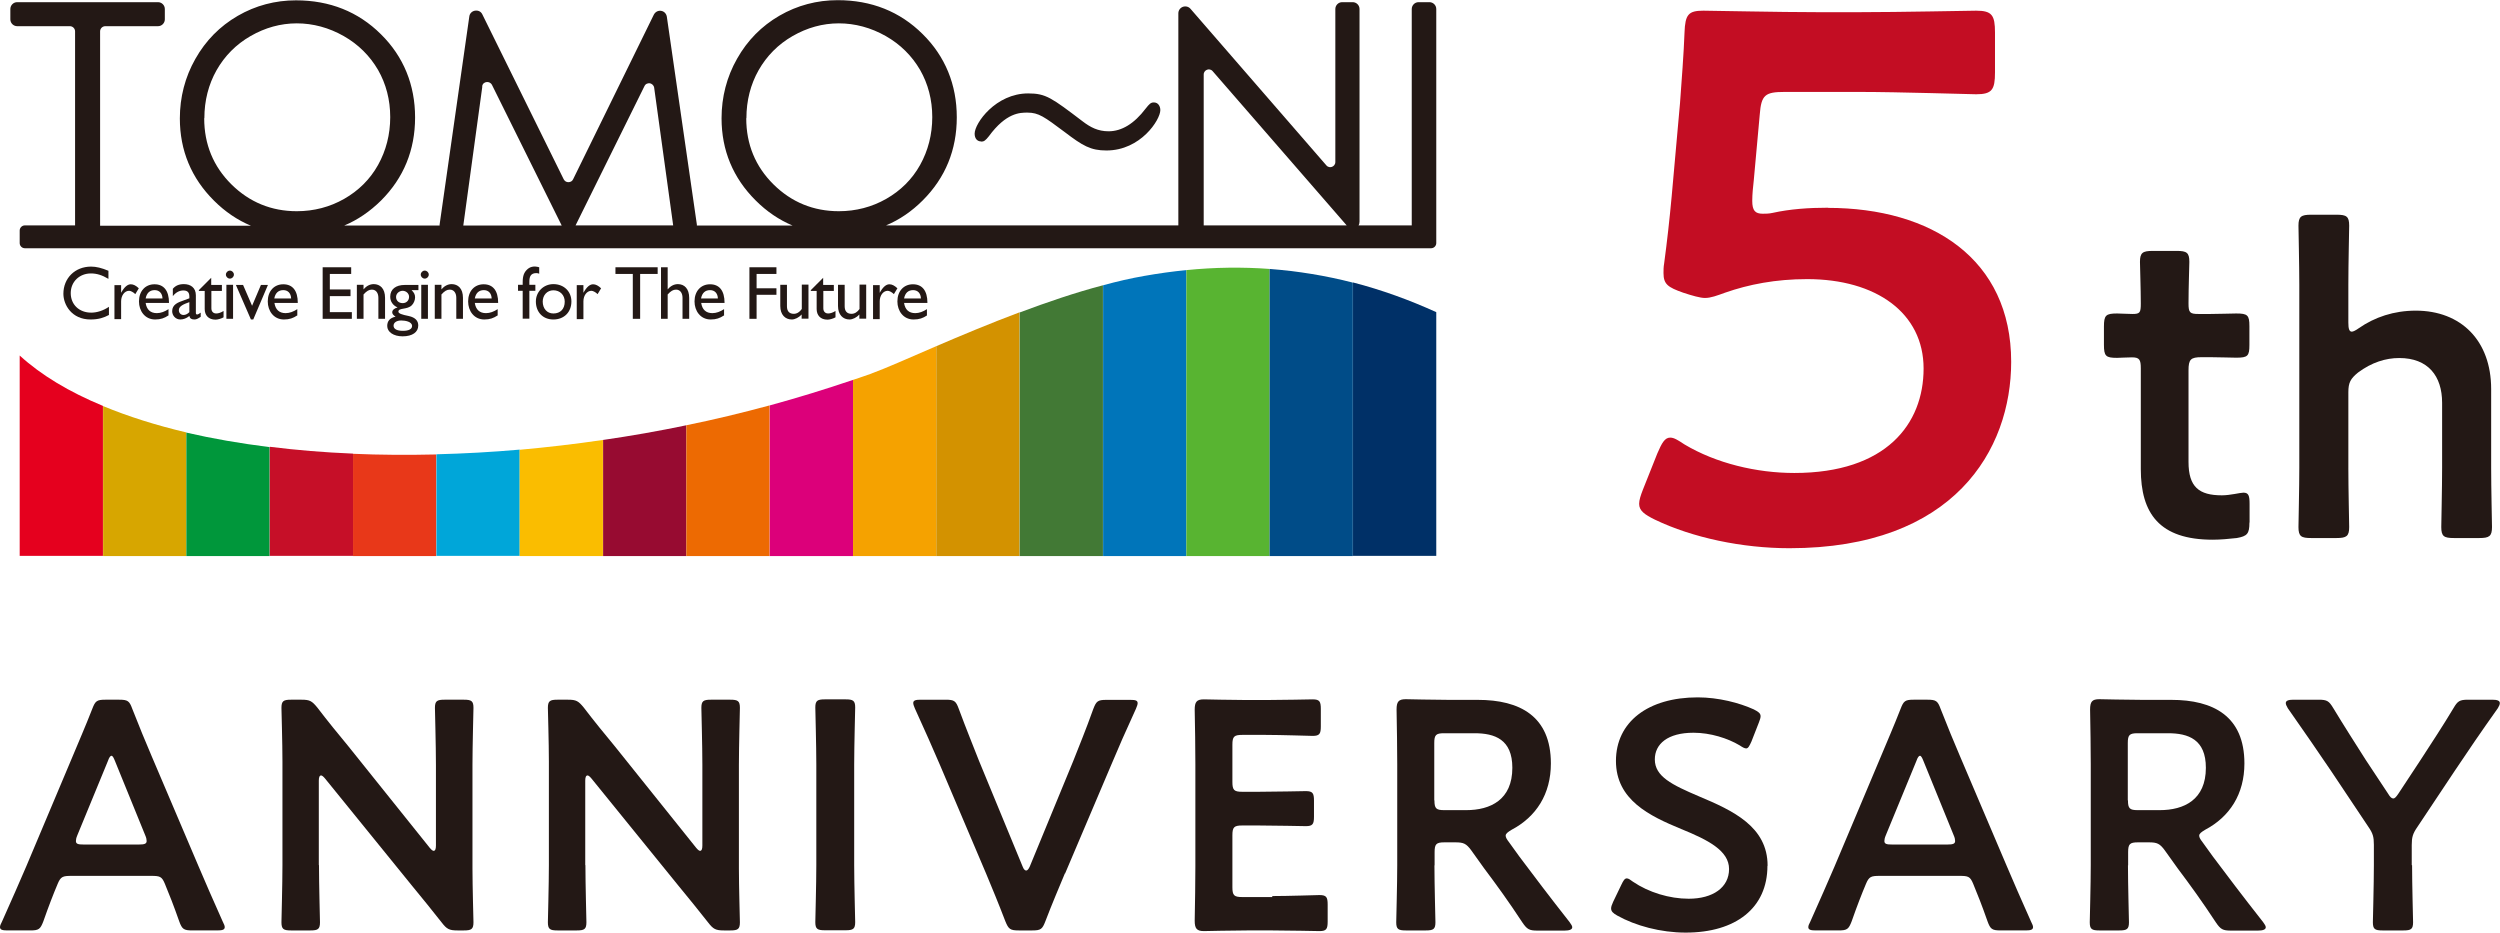 <?xml version="1.0" encoding="UTF-8"?><svg id="_レイヤー_2" xmlns="http://www.w3.org/2000/svg" viewBox="0 0 149.85 55.9"><g id="_画像"><path d="M6.49,16.71c-.37-.22-.69-.32-1.04-.32-.69,0-1.21.5-1.21,1.18s.5,1.17,1.23,1.17c.34,0,.72-.12,1.06-.35v.49c-.3.16-.62.27-1.1.27-1.14,0-1.63-.89-1.63-1.54,0-.94.7-1.63,1.66-1.63.31,0,.63.08,1.04.25v.48Z" style="fill:#231815;"/><path d="M7.26,17.08v.47h0c.2-.36.39-.51.58-.51.16,0,.31.08.48.24l-.21.35c-.12-.12-.28-.2-.37-.2-.27,0-.48.28-.48.63v1.07h-.4v-2.04h.4Z" style="fill:#231815;"/><path d="M10.09,18.91c-.24.16-.46.24-.79.24-.62,0-.97-.52-.97-1.08,0-.62.38-1.03.93-1.03s.87.37.87,1.12h-1.4c.06.4.29.61.67.61.24,0,.47-.09.7-.24v.39ZM9.74,17.89c-.01-.31-.19-.5-.47-.5-.3,0-.48.18-.54.5h1Z" style="fill:#231815;"/><path d="M12.03,18.99c-.18.12-.26.16-.38.16-.17,0-.27-.06-.3-.21-.17.14-.36.21-.54.21-.29,0-.49-.24-.49-.5,0-.4.36-.53.68-.64l.35-.13v-.11c0-.25-.12-.36-.36-.36-.22,0-.44.1-.63.34v-.44c.16-.19.37-.28.66-.28.4,0,.72.21.72.67v1.05c0,.08.03.1.08.1.04,0,.12-.04.21-.11v.25ZM11.35,18.11c-.34.12-.63.24-.63.48,0,.17.12.29.28.29.12,0,.24-.06.35-.17v-.59Z" style="fill:#231815;"/><path d="M12.67,17.08h.63v.36h-.63v1.04c0,.24.17.31.28.31.14,0,.29-.05.45-.15v.38c-.14.08-.35.14-.48.14-.43,0-.65-.27-.65-.64v-1.08h-.35v-.05l.74-.74v.42Z" style="fill:#231815;"/><path d="M13.78,16.7c-.13,0-.24-.11-.24-.24s.11-.24.24-.24.24.11.24.24-.11.24-.24.24M13.97,19.11h-.4v-2.04h.4v2.04Z" style="fill:#231815;"/><polygon points="14.14 17.08 14.57 17.08 15.11 18.33 15.64 17.08 16.06 17.08 15.18 19.15 15.04 19.15 14.14 17.08" style="fill:#231815;"/><path d="M17.81,18.91c-.24.16-.46.24-.79.24-.62,0-.97-.52-.97-1.08,0-.62.38-1.03.93-1.03s.87.37.87,1.12h-1.4c.06.4.29.61.67.61.24,0,.47-.09.7-.24v.39ZM17.45,17.89c-.01-.31-.19-.5-.47-.5-.3,0-.48.18-.54.5h1Z" style="fill:#231815;"/><polygon points="21.05 16.42 19.77 16.42 19.77 17.35 21.01 17.35 21.01 17.75 19.77 17.75 19.77 18.71 21.09 18.71 21.09 19.11 19.34 19.11 19.34 16.02 21.05 16.02 21.05 16.42" style="fill:#231815;"/><path d="M21.8,17.34h0c.15-.19.37-.31.6-.31.38,0,.68.26.68.82v1.26h-.4v-1.26c0-.3-.15-.49-.39-.49-.17,0-.31.08-.5.29v1.46h-.4v-2.04h.4v.27Z" style="fill:#231815;"/><path d="M25.08,17.39h-.41c.16.16.21.27.21.44s-.09.36-.19.46c-.27.29-.81.14-.81.39,0,.11.21.18.61.26.43.09.58.31.58.57,0,.4-.35.65-.94.65-.54,0-.92-.26-.92-.62,0-.3.16-.48.5-.56-.14-.09-.2-.17-.2-.26,0-.13.12-.24.32-.29h0c-.15-.07-.26-.16-.33-.27-.07-.1-.11-.23-.11-.38,0-.44.33-.7.87-.7h.82v.31ZM24.04,19.21c-.27,0-.45.13-.45.31,0,.2.2.31.56.31s.55-.11.55-.29c0-.26-.41-.33-.65-.33M24.14,17.43c-.22,0-.4.17-.4.37,0,.22.16.37.4.37.22,0,.38-.16.38-.38,0-.2-.18-.36-.39-.36" style="fill:#231815;"/><path d="M25.46,16.7c-.13,0-.24-.11-.24-.24s.11-.24.24-.24.24.11.24.24-.11.24-.24.24M25.65,19.11h-.4v-2.04h.4v2.04Z" style="fill:#231815;"/><path d="M26.47,17.34h0c.15-.19.37-.31.6-.31.38,0,.68.26.68.82v1.26h-.4v-1.26c0-.3-.15-.49-.39-.49-.17,0-.31.08-.5.29v1.46h-.4v-2.04h.4v.27Z" style="fill:#231815;"/><path d="M29.82,18.91c-.24.16-.46.24-.79.24-.62,0-.97-.52-.97-1.08,0-.62.38-1.03.93-1.03s.87.37.87,1.12h-1.4c.06.4.29.61.67.61.24,0,.47-.09.7-.24v.39ZM29.47,17.89c-.01-.31-.19-.5-.47-.5-.3,0-.48.18-.54.5h1Z" style="fill:#231815;"/><path d="M32.33,16.41c-.07-.03-.11-.04-.18-.04-.32,0-.42.19-.42.5v.2h.36v.36h-.36v1.67h-.4v-1.67h-.28v-.36h.28v-.15c0-.4.09-.59.25-.75.17-.17.4-.25.74-.15v.39Z" style="fill:#231815;"/><path d="M34.25,18.07c0,.64-.44,1.08-1.08,1.08s-1.05-.45-1.05-1.08c0-.58.46-1.04,1.05-1.04.63,0,1.08.44,1.08,1.04M32.53,18.07c0,.43.26.72.64.72.42,0,.68-.27.68-.71,0-.39-.28-.68-.68-.68-.37,0-.64.29-.64.68" style="fill:#231815;"/><path d="M34.97,17.08v.47h0c.2-.36.39-.51.58-.51.16,0,.31.08.48.24l-.21.35c-.12-.12-.28-.2-.37-.2-.27,0-.48.28-.48.63v1.07h-.4v-2.04h.4Z" style="fill:#231815;"/><polygon points="39.42 16.42 38.37 16.42 38.37 19.11 37.93 19.11 37.93 16.42 36.89 16.42 36.89 16.02 39.42 16.02 39.42 16.42" style="fill:#231815;"/><path d="M40.03,17.34h0c.15-.19.37-.31.6-.31.39,0,.68.27.68.83v1.25h-.4v-1.26c0-.3-.15-.49-.39-.49-.17,0-.31.08-.5.29v1.46h-.4v-3.09h.4v1.32Z" style="fill:#231815;"/><path d="M43.39,18.91c-.24.16-.46.24-.79.24-.62,0-.97-.52-.97-1.08,0-.62.38-1.03.93-1.03s.87.37.87,1.12h-1.4c.06.4.29.61.67.61.24,0,.47-.09.7-.24v.39ZM43.03,17.89c-.01-.31-.19-.5-.47-.5-.3,0-.48.18-.54.5h1Z" style="fill:#231815;"/><polygon points="46.54 16.42 45.35 16.42 45.35 17.28 46.54 17.28 46.54 17.67 45.35 17.67 45.35 19.11 44.92 19.11 44.92 16.02 46.54 16.02 46.54 16.42" style="fill:#231815;"/><path d="M48.05,19.11v-.26c-.16.18-.4.3-.59.3-.4,0-.69-.29-.69-.81v-1.27h.4v1.29c0,.29.14.45.41.45.18,0,.35-.1.48-.29v-1.46h.4v2.04h-.4Z" style="fill:#231815;"/><path d="M49.35,17.08h.63v.36h-.63v1.04c0,.24.17.31.28.31.14,0,.29-.05.45-.15v.38c-.14.08-.35.14-.48.14-.43,0-.65-.27-.65-.64v-1.08h-.35v-.05l.74-.74v.42Z" style="fill:#231815;"/><path d="M51.51,19.11v-.26c-.16.18-.4.3-.59.3-.4,0-.69-.29-.69-.81v-1.27h.4v1.29c0,.29.14.45.41.45.18,0,.35-.1.48-.29v-1.46h.4v2.04h-.4Z" style="fill:#231815;"/><path d="M52.73,17.08v.47h0c.2-.36.39-.51.58-.51.16,0,.31.08.48.24l-.21.35c-.12-.12-.28-.2-.37-.2-.27,0-.48.28-.48.63v1.07h-.4v-2.04h.4Z" style="fill:#231815;"/><path d="M55.56,18.91c-.24.16-.46.24-.8.24-.62,0-.97-.52-.97-1.08,0-.62.38-1.03.93-1.03s.87.37.87,1.12h-1.4c.06.4.29.61.67.61.24,0,.47-.09.7-.24v.39ZM55.2,17.89c-.01-.31-.19-.5-.47-.5-.3,0-.48.18-.54.5h1Z" style="fill:#231815;"/><path d="M86.09.54c0-.23-.19-.41-.41-.41h-.65c-.23,0-.41.19-.41.41v12.97s0,0,0,0h-3.19c.04-.06.06-.14.06-.22V.54c0-.23-.19-.41-.41-.41h-.63c-.23,0-.41.19-.41.41v9.17c0,.16-.1.25-.2.29-.1.04-.24.03-.34-.09L71.36.53c-.11-.13-.29-.18-.46-.12-.16.06-.27.21-.27.39v12.71h-17.52c.81-.34,1.54-.84,2.2-1.5,1.36-1.36,2.04-3.03,2.04-4.98s-.69-3.65-2.05-4.99c-1.36-1.35-3.07-2.03-5.09-2.03-1.24,0-2.42.31-3.49.93-1.07.62-1.92,1.48-2.54,2.58-.62,1.09-.93,2.3-.93,3.57,0,1.92.69,3.58,2.05,4.93.66.66,1.4,1.16,2.21,1.5h-5.74s0-.04,0-.06l-1.8-12.46c-.03-.18-.16-.32-.34-.35-.18-.03-.35.06-.44.23l-4.84,9.87c-.05.11-.16.17-.28.17h0c-.12,0-.22-.06-.28-.17L28.91.86c-.08-.17-.25-.25-.44-.22-.18.03-.32.17-.34.35l-1.78,12.47s0,.04,0,.06h-5.72c.81-.34,1.54-.84,2.21-1.5,1.36-1.36,2.04-3.03,2.04-4.98s-.69-3.65-2.05-4.99c-1.36-1.35-3.07-2.03-5.09-2.03-1.24,0-2.42.31-3.49.93-1.07.62-1.92,1.48-2.54,2.58-.62,1.09-.93,2.3-.93,3.57,0,1.92.69,3.58,2.05,4.93.66.66,1.4,1.16,2.21,1.5H6V1.88c0-.17.14-.31.31-.31h3.16c.23,0,.41-.19.41-.41v-.62c0-.23-.19-.41-.41-.41H1.03c-.23,0-.41.19-.41.41v.62c0,.23.19.41.41.41h3.16c.17,0,.31.14.31.31v11.63H1.49c-.17,0-.31.14-.31.31v.75c0,.17.14.31.31.31h84.29c.17,0,.31-.14.31-.31v-1.06h0s0,0,0,0V.54ZM44.74,7.08c0-1.05.25-2.02.73-2.87.49-.86,1.17-1.55,2.04-2.05.87-.5,1.8-.76,2.77-.76s1.93.26,2.81.76c.88.5,1.57,1.19,2.06,2.03.48.84.73,1.79.73,2.83s-.25,2.01-.73,2.87c-.48.86-1.17,1.54-2.03,2.03-.86.49-1.82.74-2.84.74-1.52,0-2.84-.54-3.92-1.61-1.08-1.07-1.63-2.4-1.63-3.96M12.25,7.08c0-1.05.25-2.02.73-2.87.49-.86,1.17-1.55,2.04-2.05.87-.5,1.8-.76,2.77-.76s1.93.26,2.81.76c.88.5,1.57,1.19,2.06,2.03.48.84.73,1.79.73,2.83s-.25,2.01-.73,2.87c-.48.86-1.17,1.54-2.03,2.03-.86.49-1.82.74-2.84.74-1.52,0-2.84-.54-3.92-1.61-1.08-1.07-1.63-2.4-1.63-3.96M72.15,4.47c0-.16.1-.25.2-.29.1-.04.24-.03.34.09l8.03,9.24h-8.57V4.47ZM38.95,4.99c.1.02.23.1.26.26l1.14,8.26h-5.85l4.13-8.35c.07-.15.22-.18.33-.17M28.9,5.18c.02-.17.15-.25.26-.26.1-.02.25.02.33.17l4.18,8.43h-5.9l1.14-8.33Z" style="fill:#231815;"/><path d="M58.81,8.49c.17,0,.26-.07.46-.32,0,0,0,0,0,0,1.04-1.42,1.87-1.42,2.31-1.42.68,0,1.01.25,2.23,1.16,1.09.83,1.56,1.11,2.51,1.11,2.05,0,3.23-1.84,3.23-2.42,0-.22-.12-.46-.39-.46-.18,0-.27.09-.49.37-.69.91-1.44,1.36-2.22,1.36-.64,0-1.09-.24-1.55-.59-1.87-1.42-2.21-1.68-3.27-1.68-1.95,0-3.21,1.79-3.21,2.41,0,.29.15.47.4.47" style="fill:#231815;"/><path d="M1.18,21.32v12h4.99v-8.99c-2.01-.83-3.7-1.84-4.99-3.02" style="fill:#e5001e;"/><path d="M6.18,24.34v8.99h4.99v-7.41c-1.82-.43-3.5-.96-4.99-1.58" style="fill:#d7a600;"/><path d="M11.17,25.92v7.41h4.99v-6.53c-1.76-.22-3.43-.51-4.99-.87" style="fill:#00973b;"/><path d="M16.17,26.79v6.53h4.99v-6.13c-1.73-.07-3.4-.21-4.99-.41" style="fill:#c60f28;"/><path d="M21.16,27.2v6.13h4.99v-6.09c-1.71.04-3.37.03-4.99-.04" style="fill:#e83819;"/><path d="M26.16,27.24v6.08h4.99v-6.37c-1.69.15-3.36.24-4.99.28" style="fill:#00a6d9;"/><path d="M31.15,26.96v6.37h4.99v-6.96c-1.68.25-3.35.44-4.99.59" style="fill:#fabd00;"/><path d="M36.15,26.37v6.96h4.99v-7.84c-1.67.35-3.33.64-4.99.88" style="fill:#970b31;"/><path d="M41.14,25.49v7.84h4.99v-9.03c-1.66.45-3.32.85-4.99,1.19" style="fill:#ed6a02;"/><path d="M46.14,24.3v9.03h4.99v-10.56c-1.65.56-3.31,1.07-4.99,1.53" style="fill:#dc007a;"/><path d="M52.24,22.39c-.37.13-.74.26-1.11.38v10.56h4.99v-12.58c-1.71.74-3.09,1.35-3.89,1.64" style="fill:#f5a200;"/><path d="M56.12,20.75v12.58h4.99v-14.61c-1.81.68-3.52,1.4-4.99,2.03" style="fill:#d39200;"/><path d="M61.12,18.72v14.61h4.99v-16.23c-1.67.44-3.37,1.02-4.99,1.63" style="fill:#427935;"/><path d="M68.58,16.54c-.8.14-1.63.33-2.46.56v16.23h4.99v-17.14c-.83.08-1.68.2-2.53.35" style="fill:#0075ba;"/><path d="M71.11,16.19v17.14h4.99v-17.21c-1.63-.12-3.29-.1-4.99.07" style="fill:#58b431;"/><path d="M76.1,16.12v17.21h4.99v-16.39c-1.63-.42-3.29-.69-4.99-.82" style="fill:#004c88;"/><path d="M81.1,33.32h4.99v-14.61c-1.63-.74-3.29-1.34-4.99-1.78v16.39Z" style="fill:#003067;"/><path d="M109.56,12.46c6.22,0,10.99,3.06,10.99,9.23,0,5.27-3.42,11.17-13.29,11.17-2.84,0-5.81-.63-8.06-1.71-.63-.31-.95-.54-.95-.95,0-.23.09-.5.23-.86l.86-2.16c.27-.63.45-.95.77-.95.23,0,.45.14.86.41,1.89,1.13,4.32,1.71,6.58,1.71,5.5,0,7.75-2.93,7.75-6.26s-2.84-5.36-6.98-5.36c-1.89,0-3.51.32-4.91.81-.5.18-.86.32-1.22.32-.27,0-.77-.14-1.31-.32-.9-.32-1.17-.5-1.17-1.17,0-.18,0-.36.04-.59.18-1.35.32-2.61.45-4.01l.5-5.59c.09-1.22.23-3.06.27-4.23.04-1.08.23-1.31,1.13-1.31.59,0,4.55.09,6.85.09h2.52c2.3,0,6.67-.09,6.98-.09.95,0,1.13.27,1.13,1.31v2.39c0,1.04-.18,1.31-1.13,1.31-.32,0-4.68-.14-6.98-.14h-4.5c-1.17,0-1.4.18-1.49,1.35l-.36,3.96c-.04.36-.09.81-.09,1.22,0,.59.18.77.63.77.18,0,.36,0,.59-.05,1.04-.23,2.16-.31,3.33-.31Z" style="fill:#c30d23;"/><path d="M134.83,31.33c0,.66-.13.81-.76.92-.45.05-.97.1-1.44.1-3.2,0-4.31-1.58-4.31-4.23v-6.04c0-.52-.08-.66-.53-.66-.31,0-.76.03-.89.03-.68,0-.79-.1-.79-.79v-1.08c0-.68.11-.79.79-.79.21,0,.63.03.92.03.45,0,.5-.08.5-.63,0-.81-.05-2.31-.05-2.49,0-.55.16-.66.76-.66h1.44c.6,0,.76.1.76.66,0,.18-.05,1.58-.05,2.49,0,.55.08.63.6.63h.71c.47,0,1.29-.03,1.55-.03.68,0,.79.1.79.76v1.13c0,.66-.1.76-.79.76-.24,0-1.08-.03-1.55-.03h-.52c-.66,0-.79.13-.79.79v5.49c0,1.5.63,2,2,2,.5,0,1.1-.16,1.29-.16.31,0,.37.18.37.68v1.1Z" style="fill:#231815;"/><path d="M140.76,28.05c0,1.18.05,3.36.05,3.54,0,.55-.16.66-.76.66h-1.52c-.6,0-.76-.1-.76-.66,0-.18.05-2.36.05-3.54v-10.98c0-1.18-.05-3.36-.05-3.54,0-.55.16-.66.76-.66h1.52c.6,0,.76.1.76.66,0,.18-.05,2.36-.05,3.54v2.26c0,.37.05.55.21.55.08,0,.24-.08.42-.21.95-.66,2.1-1.05,3.41-1.05,2.71,0,4.52,1.79,4.52,4.7v4.73c0,1.18.05,3.36.05,3.54,0,.55-.16.66-.76.66h-1.52c-.6,0-.76-.1-.76-.66,0-.18.05-2.36.05-3.54v-3.91c0-1.6-.84-2.68-2.57-2.68-.81,0-1.65.26-2.47.87-.45.37-.58.6-.58,1.18v4.54Z" style="fill:#231815;"/><path d="M4.28,52.5c-.51,0-.64.04-.82.47-.27.64-.53,1.31-.86,2.25-.18.47-.27.55-.78.55H.45c-.31,0-.45-.04-.45-.2,0-.08.04-.18.12-.33.61-1.37,1.04-2.34,1.45-3.3l2.79-6.62c.35-.84.76-1.78,1.17-2.83.18-.47.27-.55.78-.55h.84c.51,0,.61.08.78.55.41,1.05.8,1.99,1.15,2.81l2.81,6.6c.43,1.02.86,1.99,1.46,3.34.08.16.12.25.12.33,0,.16-.14.2-.45.2h-1.5c-.51,0-.61-.08-.78-.55-.33-.94-.59-1.6-.86-2.25-.18-.43-.29-.47-.82-.47h-4.79ZM4.63,50.08c-.06.14-.08.25-.08.33,0,.18.14.21.45.21h3.34c.31,0,.45-.04.45-.21,0-.08-.02-.2-.08-.33l-1.82-4.47c-.08-.2-.14-.31-.21-.31-.06,0-.14.1-.21.31l-1.84,4.47Z" style="fill:#231815;"/><path d="M19.12,51.86c0,1.13.06,3.28.06,3.42,0,.41-.12.49-.57.49h-1.17c-.45,0-.57-.08-.57-.49,0-.14.06-2.29.06-3.42v-6.21c0-1.09-.06-3.09-.06-3.22,0-.41.12-.49.57-.49h.64c.49,0,.62.08.94.47.61.8,1.23,1.56,1.86,2.32l4.88,6.09c.1.12.18.18.23.18.1,0,.14-.12.14-.31v-4.84c0-1.13-.06-3.28-.06-3.42,0-.41.12-.49.57-.49h1.17c.45,0,.57.08.57.49,0,.14-.06,2.29-.06,3.42v6.21c0,1.07.06,3.09.06,3.22,0,.41-.12.49-.57.49h-.39c-.49,0-.64-.08-.94-.47-.59-.74-1.15-1.45-1.8-2.23l-5.2-6.41c-.1-.12-.18-.18-.23-.18-.1,0-.14.12-.14.31v5.06Z" style="fill:#231815;"/><path d="M35.09,51.86c0,1.13.06,3.28.06,3.42,0,.41-.12.49-.57.49h-1.17c-.45,0-.57-.08-.57-.49,0-.14.06-2.29.06-3.42v-6.21c0-1.09-.06-3.09-.06-3.22,0-.41.12-.49.57-.49h.64c.49,0,.62.08.94.47.61.8,1.23,1.56,1.86,2.32l4.88,6.09c.1.12.18.18.23.18.1,0,.14-.12.14-.31v-4.84c0-1.13-.06-3.28-.06-3.42,0-.41.12-.49.57-.49h1.17c.45,0,.57.08.57.49,0,.14-.06,2.29-.06,3.42v6.21c0,1.07.06,3.09.06,3.22,0,.41-.12.49-.57.49h-.39c-.49,0-.64-.08-.94-.47-.59-.74-1.15-1.45-1.8-2.23l-5.2-6.41c-.1-.12-.18-.18-.23-.18-.1,0-.14.12-.14.31v5.06Z" style="fill:#231815;"/><path d="M49.44,55.76c-.45,0-.57-.08-.57-.49,0-.14.06-2.29.06-3.42v-6.02c0-1.13-.06-3.28-.06-3.42,0-.41.12-.49.57-.49h1.25c.45,0,.57.08.57.49,0,.14-.06,2.29-.06,3.42v6.02c0,1.13.06,3.28.06,3.42,0,.41-.12.49-.57.49h-1.25Z" style="fill:#231815;"/><path d="M63.83,52.35c-.35.84-.76,1.8-1.17,2.87-.18.47-.27.55-.78.55h-.82c-.51,0-.61-.08-.8-.55-.41-1.07-.8-2.01-1.15-2.85l-2.77-6.52c-.45-1.04-.88-2.03-1.5-3.38-.06-.14-.1-.25-.1-.33,0-.16.14-.2.45-.2h1.5c.51,0,.61.08.78.55.47,1.27.86,2.21,1.21,3.11l2.62,6.35c.06.16.14.23.21.23s.14-.08.21-.23l2.6-6.31c.37-.94.76-1.88,1.21-3.14.18-.47.27-.55.78-.55h1.45c.31,0,.43.04.43.2,0,.08-.04.18-.1.33-.62,1.35-1.07,2.38-1.48,3.36l-2.77,6.52Z" style="fill:#231815;"/><path d="M76.26,53.71c.94,0,2.7-.06,2.83-.06.41,0,.49.12.49.57v1.02c0,.45-.08.57-.49.57-.14,0-1.89-.04-2.83-.04h-1.5c-.92,0-2.46.04-2.6.04-.43,0-.55-.16-.55-.62.02-1.09.04-2.32.04-3.26v-6.13c0-.96-.02-2.27-.04-3.26,0-.47.12-.62.55-.62.14,0,1.68.04,2.6.04h1.09c.94,0,2.7-.04,2.83-.04.41,0,.49.12.49.57v1.05c0,.45-.08.57-.49.57-.14,0-1.89-.06-2.83-.06h-1.39c-.49,0-.59.1-.59.59v2.23c0,.49.1.59.59.59h.98c.92,0,2.7-.04,2.83-.04.41,0,.49.12.49.57v.96c0,.45-.08.57-.49.57-.14,0-1.91-.04-2.83-.04h-.98c-.49,0-.59.1-.59.59v3.11c0,.49.1.59.59.59h1.8Z" style="fill:#231815;"/><path d="M85.98,51.86c0,1.13.06,3.28.06,3.42,0,.41-.12.49-.57.49h-1.21c-.45,0-.57-.08-.57-.49,0-.14.06-2.29.06-3.42v-6.05c0-.96-.02-2.19-.04-3.28,0-.47.12-.62.55-.62.14,0,1.68.04,2.6.04h1.72c2.52,0,4.38.98,4.38,3.81,0,1.84-.88,3.2-2.36,3.98-.23.14-.35.23-.35.35,0,.1.06.21.2.39l.62.86c.94,1.25,1.72,2.29,3.01,3.93.1.14.16.23.16.31,0,.14-.18.2-.47.2h-1.62c-.49,0-.62-.08-.9-.49-.82-1.25-1.56-2.27-2.29-3.24l-.78-1.09c-.29-.39-.45-.47-.94-.47h-.66c-.49,0-.59.1-.59.59v.8ZM85.98,47.97c0,.49.1.59.59.59h1.31c1.46,0,2.77-.62,2.77-2.54,0-1.7-1.05-2.07-2.27-2.07h-1.82c-.49,0-.59.1-.59.59v3.44Z" style="fill:#231815;"/><path d="M105.94,51.9c0,2.52-1.89,4-4.9,4-1.5,0-3.01-.41-4.1-1.02-.25-.14-.37-.25-.37-.43,0-.1.04-.21.12-.39l.49-1.02c.12-.25.2-.39.33-.39.1,0,.21.08.37.2.94.64,2.19,1.02,3.34,1.02,1.46,0,2.42-.68,2.42-1.78s-1.25-1.74-2.87-2.4c-1.89-.78-3.91-1.74-3.91-4.08s1.93-3.81,4.9-3.81c1.25,0,2.5.33,3.36.72.27.14.41.23.41.41,0,.1-.04.21-.1.37l-.45,1.15c-.12.27-.2.41-.31.41-.1,0-.21-.06-.39-.18-.72-.43-1.76-.76-2.77-.76-1.56,0-2.32.68-2.32,1.6,0,1.02,1.02,1.52,2.64,2.21,2.05.86,4.12,1.82,4.12,4.16Z" style="fill:#231815;"/><path d="M112.67,52.5c-.51,0-.64.04-.82.47-.27.64-.53,1.31-.86,2.25-.18.47-.27.55-.78.55h-1.37c-.31,0-.45-.04-.45-.2,0-.08.04-.18.12-.33.61-1.37,1.04-2.34,1.45-3.3l2.79-6.62c.35-.84.76-1.78,1.17-2.83.18-.47.27-.55.78-.55h.84c.51,0,.61.08.78.55.41,1.05.8,1.99,1.15,2.81l2.81,6.6c.43,1.02.86,1.99,1.46,3.34.08.16.12.25.12.33,0,.16-.14.2-.45.2h-1.5c-.51,0-.61-.08-.78-.55-.33-.94-.59-1.6-.86-2.25-.18-.43-.29-.47-.82-.47h-4.79ZM113.03,50.08c-.06.14-.08.25-.08.33,0,.18.14.21.45.21h3.34c.31,0,.45-.04.45-.21,0-.08-.02-.2-.08-.33l-1.82-4.47c-.08-.2-.14-.31-.21-.31-.06,0-.14.1-.21.31l-1.84,4.47Z" style="fill:#231815;"/><path d="M127.55,51.86c0,1.13.06,3.28.06,3.42,0,.41-.12.49-.57.49h-1.21c-.45,0-.57-.08-.57-.49,0-.14.06-2.29.06-3.42v-6.05c0-.96-.02-2.19-.04-3.28,0-.47.12-.62.55-.62.14,0,1.68.04,2.6.04h1.72c2.52,0,4.38.98,4.38,3.81,0,1.84-.88,3.2-2.36,3.98-.23.14-.35.23-.35.35,0,.1.06.21.2.39l.62.86c.94,1.25,1.72,2.29,3.01,3.93.1.14.16.23.16.31,0,.14-.18.2-.47.2h-1.62c-.49,0-.62-.08-.9-.49-.82-1.25-1.56-2.27-2.29-3.24l-.78-1.09c-.29-.39-.45-.47-.94-.47h-.66c-.49,0-.59.1-.59.59v.8ZM127.55,47.97c0,.49.1.59.59.59h1.31c1.46,0,2.77-.62,2.77-2.54,0-1.7-1.05-2.07-2.27-2.07h-1.82c-.49,0-.59.1-.59.59v3.44Z" style="fill:#231815;"/><path d="M144.58,51.86c0,1.13.06,3.28.06,3.42,0,.41-.12.49-.57.49h-1.27c-.45,0-.57-.08-.57-.49,0-.14.06-2.29.06-3.42v-1.23c0-.47-.06-.68-.33-1.07l-2.23-3.34c-.76-1.13-1.6-2.34-2.6-3.77-.08-.14-.12-.23-.12-.31,0-.14.16-.2.45-.2h1.52c.51,0,.62.08.88.51.66,1.09,1.29,2.07,1.95,3.11l1.33,2.01c.12.2.21.29.31.29s.18-.1.31-.29l1.35-2.05c.66-1.02,1.29-1.97,1.95-3.07.25-.43.37-.51.88-.51h1.45c.29,0,.45.06.45.2,0,.08-.04.18-.12.31-1,1.41-1.76,2.52-2.58,3.75l-2.25,3.38c-.27.39-.33.61-.33,1.07v1.21Z" style="fill:#231815;"/></g></svg>
